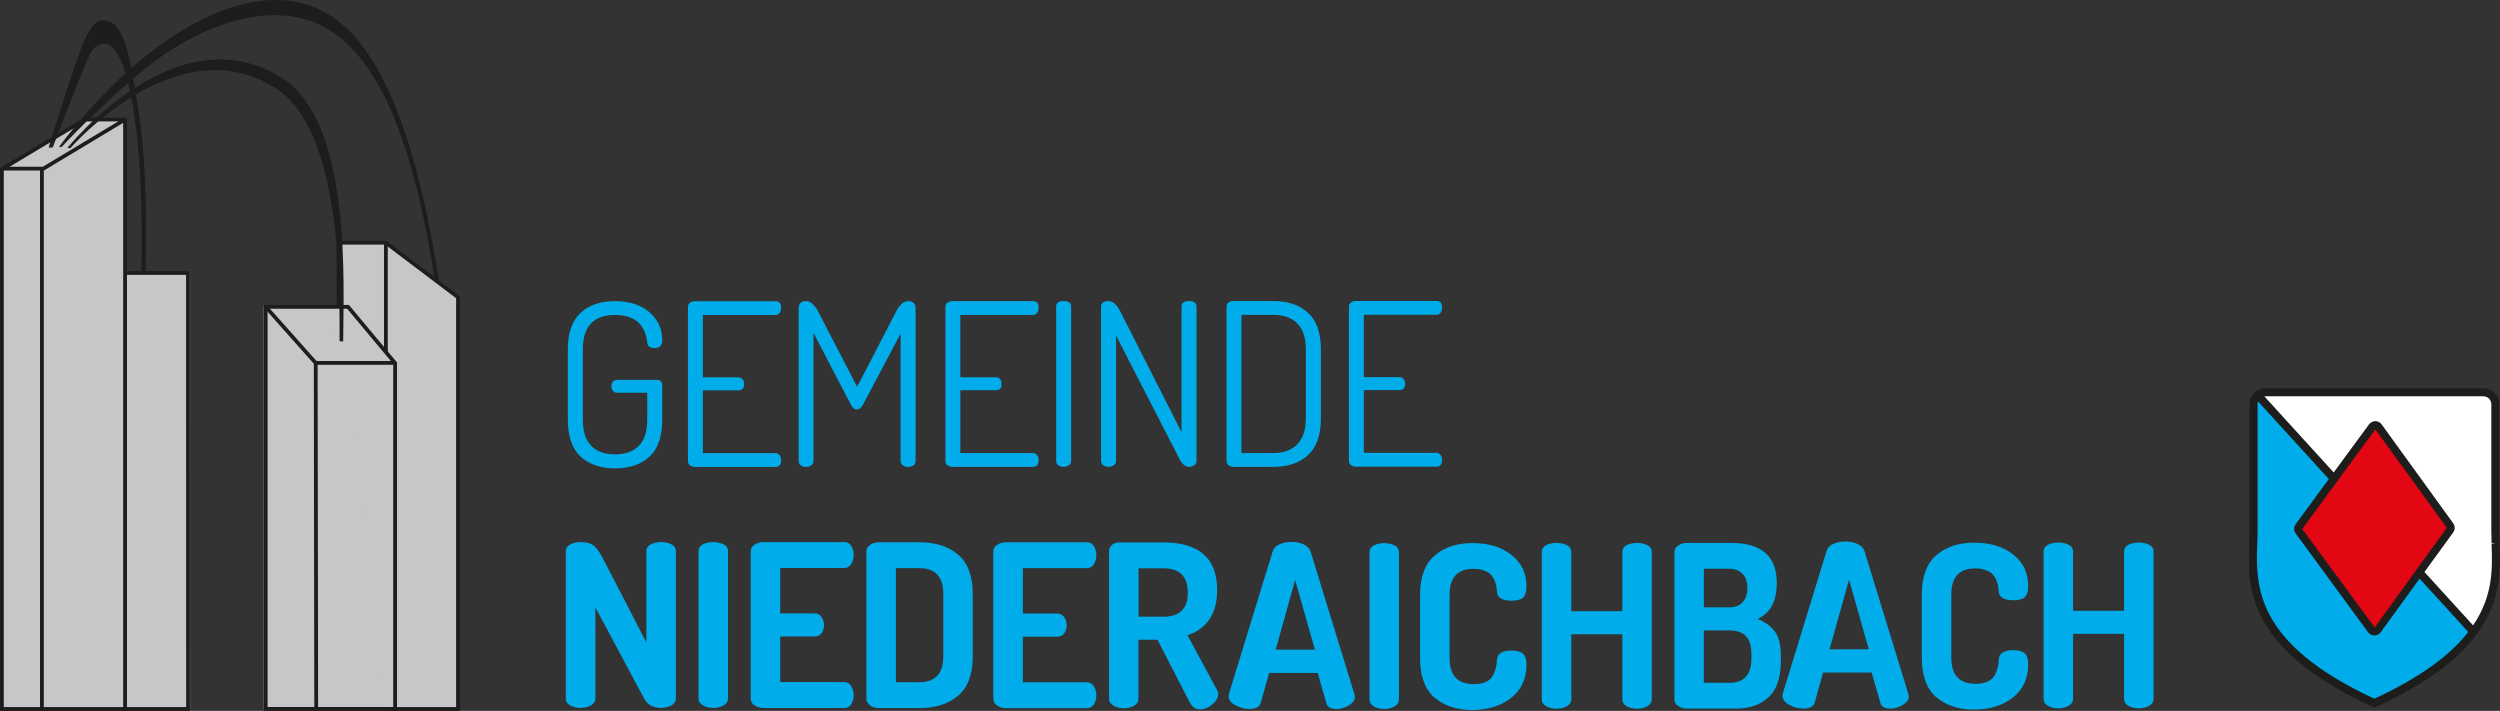 <?xml version="1.0" encoding="UTF-8"?><svg id="Ebene_1" xmlns="http://www.w3.org/2000/svg" xmlns:xlink="http://www.w3.org/1999/xlink" viewBox="0 0 316.81 90.08"><rect x="0" y="0" width="316.81" height="90.08" fill="#333333" stroke="none"/><defs><style>.cls-1,.cls-2{fill:none;}.cls-3{clip-path:url(#clippath);}.cls-4{fill:#00ace9;}.cls-5{fill:#fff;}.cls-6{fill:#c5c7c9;}.cls-7{fill:#e30613;}.cls-8{fill:#1d1d1b;}.cls-2{stroke:#1d1d1b;stroke-width:.48px;}</style><clipPath id="clippath"><rect class="cls-1" x="284.99" y="49.2" width="31.82" height="40.42"/></clipPath></defs><polyline class="cls-6" points="24.08 34.4 24.09 89.91 15.38 89.91 15.52 34.71"/><polygon class="cls-6" points=".12 89.91 .12 21.41 10.74 15.03 15.7 15.03 15.9 89.91 .12 89.91"/><polyline class="cls-6" points=".28 21.47 5.42 21.47 15.78 15.35"/><polygon class="cls-6" points="33.42 89.91 33.42 38.68 44.15 38.68 50.22 45.95 50.22 89.91 33.42 89.91"/><polyline class="cls-6" points="33.54 38.82 39.95 45.99 50.07 45.99"/><polyline class="cls-6" points="42.76 38.74 42.76 30.59 48.9 30.59 58.16 37.59 58.16 89.91 49.13 89.91"/><g><path class="cls-2" d="M15.96,34.59h7.86c0,18.42,0,36.83,.01,55.25H15.69"/><path class="cls-2" d="M.24,89.84V21.44c3.5-2.1,6.99-4.2,10.49-6.3h5.12V89.84H.24Z"/></g><polyline class="cls-2" points=".34 21.37 5.5 21.37 15.72 15.22"/><line class="cls-2" x1="5.31" y1="21.23" x2="5.31" y2="90.08"/><path class="cls-2" d="M33.67,89.84V38.88h10.43c1.99,2.38,3.98,4.76,5.97,7.14v43.81h-16.39Z"/><polyline class="cls-2" points="33.69 38.9 40 45.99 50.15 45.99"/><line class="cls-2" x1="40.01" y1="45.97" x2="40.07" y2="89.97"/><path class="cls-2" d="M42.89,38.71v-7.95h6.01c3.05,2.3,6.09,4.61,9.14,6.91v52.17h-8.82"/><line class="cls-2" x1="48.9" y1="30.82" x2="48.9" y2="44.61"/><g><path class="cls-8" d="M18.43,34.59l-.52,.07c.43-18.81-1.93-28.49-4.32-29.06-.56-.14-1.55-.1-2.25,1.4-1.03,2.2-4.63,11.58-4.66,11.7h-.52c.14-.48,3.49-11.34,4.55-13.62,.99-2.13,1.69-2.73,2.88-2.45,2.37,.56,3,5.68,3.8,10.3,1.09,6.3,1.22,13.63,1.04,21.66"/><path class="cls-8" d="M55.07,35.29C52,15.62,46.83,4.55,38.33,2.36c-6.97-1.79-14.97,2.27-20.11,6.48-5.63,4.62-10.36,9.72-10.4,9.77l-.36,.03c.04-.05,4.49-6.21,10.21-10.91C25.33,1.44,32.5-1.09,38.39,.43c8.99,2.31,14.13,15.22,17.27,35.38l-.59-.52Z"/><path class="cls-8" d="M43.03,43.25c0-6.6,.32-26.69-8.06-32.06-12.46-7.98-25.93,7.42-26.05,7.59l-.38-.02c.13-.17,13.91-17.4,27.24-8.85,8.91,5.71,7.71,26.59,7.71,33.35"/><g><path class="cls-4" d="M259.52,89.44c.36,.21,.8,.32,1.32,.32s.93-.1,1.31-.32c.37-.21,.56-.5,.56-.86v-8.25h6.46v8.25c0,.36,.18,.65,.55,.86,.36,.21,.8,.32,1.32,.32s.93-.1,1.31-.32c.37-.21,.56-.5,.56-.86v-18.68c0-.38-.18-.67-.55-.86-.36-.19-.8-.29-1.32-.29s-.96,.1-1.32,.29c-.36,.19-.55,.48-.55,.86v7.5h-6.46v-7.5c0-.38-.18-.67-.55-.86-.36-.19-.8-.29-1.32-.29s-.96,.1-1.32,.29c-.36,.19-.55,.48-.55,.86v18.68c0,.36,.18,.65,.55,.86m-14.15-1.11c1.22,1.06,2.81,1.59,4.78,1.59s3.68-.52,4.96-1.55c1.27-1.03,1.91-2.41,1.91-4.14,0-.71-.15-1.19-.44-1.45-.3-.26-.78-.39-1.45-.39-1.17,0-1.78,.39-1.84,1.18-.02,.4-.06,.74-.13,1.02-.07,.28-.19,.59-.37,.95-.18,.35-.48,.63-.89,.82-.41,.19-.92,.29-1.54,.29-2.05,0-3.08-1.1-3.08-3.3v-8.02c0-2.2,1.01-3.3,3.02-3.3,.52,0,.97,.07,1.35,.22,.38,.14,.67,.32,.86,.52,.19,.2,.35,.45,.47,.75,.13,.3,.2,.54,.23,.72,.03,.18,.05,.4,.07,.65,.02,.79,.64,1.18,1.87,1.18,.67,0,1.15-.13,1.44-.39,.29-.26,.43-.74,.43-1.45,0-1.65-.64-2.97-1.91-3.97-1.27-1-2.92-1.49-4.93-1.49s-3.57,.53-4.8,1.59c-1.23,1.06-1.84,2.72-1.84,4.99v8.02c0,2.26,.61,3.92,1.83,4.99m-11.05-14.9l2.5,8.82h-4.97l2.47-8.82Zm-7.58,15.85c.57,.32,1.17,.48,1.79,.48,.8,0,1.27-.25,1.43-.74l1.07-3.82h6.16l1.09,3.82c.13,.5,.55,.75,1.26,.75,.54,0,1.06-.15,1.58-.46,.52-.31,.78-.67,.78-1.09,0-.04-.02-.13-.06-.29l-5.55-18.08c-.12-.4-.4-.71-.86-.93-.46-.22-.98-.33-1.55-.33s-1.09,.1-1.54,.3c-.45,.2-.73,.48-.85,.84l-5.55,18.07c-.04,.16-.06,.27-.06,.31,0,.47,.29,.87,.85,1.18m-10.81-17.25h3.19c.73,0,1.3,.22,1.71,.65,.41,.43,.62,1.02,.62,1.77s-.2,1.37-.59,1.81c-.39,.44-.96,.66-1.71,.66h-3.22v-4.89Zm0,7.82h3.25c.92,0,1.61,.24,2.08,.72,.47,.48,.7,1.26,.7,2.33v.46c0,2.09-.93,3.13-2.79,3.13h-3.25v-6.64Zm-3.25,9.57c.31,.23,.7,.34,1.18,.34h6.09c1.76,0,3.16-.48,4.19-1.45,1.04-.97,1.55-2.52,1.55-4.64v-.6c0-1.34-.25-2.36-.75-3.06-.5-.7-1.24-1.24-2.21-1.62,1.63-.71,2.44-2.23,2.44-4.57,0-3.37-1.93-5.06-5.78-5.06h-5.55c-.44,0-.82,.11-1.15,.32-.33,.21-.49,.5-.49,.86v18.68c0,.31,.15,.57,.46,.8m-16.72,.03c.36,.21,.8,.32,1.32,.32s.93-.1,1.31-.32c.37-.21,.56-.5,.56-.86v-8.25h6.47v8.25c0,.36,.18,.65,.54,.86,.36,.21,.8,.32,1.32,.32s.93-.1,1.31-.32c.37-.21,.56-.5,.56-.86v-18.68c0-.38-.18-.67-.55-.86-.36-.19-.8-.29-1.32-.29s-.96,.1-1.32,.29c-.36,.19-.54,.48-.54,.86v7.5h-6.47v-7.5c0-.38-.18-.67-.55-.86-.36-.19-.8-.29-1.32-.29s-.96,.1-1.32,.29c-.36,.19-.55,.48-.55,.86v18.68c0,.36,.18,.65,.55,.86m-14.15-1.11c1.22,1.06,2.81,1.59,4.79,1.59s3.68-.52,4.96-1.55c1.27-1.03,1.91-2.41,1.91-4.14,0-.71-.15-1.19-.45-1.45-.3-.26-.78-.39-1.45-.39-1.17,0-1.78,.39-1.84,1.18-.02,.4-.06,.74-.13,1.02-.07,.28-.19,.59-.37,.95-.18,.35-.48,.63-.89,.82-.41,.19-.92,.29-1.54,.29-2.05,0-3.07-1.1-3.07-3.3v-8.02c0-2.2,1.01-3.3,3.02-3.3,.52,0,.97,.07,1.35,.22,.38,.14,.67,.32,.86,.52,.19,.2,.35,.45,.47,.75,.12,.3,.2,.54,.23,.72,.03,.18,.05,.4,.07,.65,.02,.79,.64,1.18,1.87,1.18,.67,0,1.15-.13,1.44-.39,.29-.26,.43-.74,.43-1.45,0-1.65-.64-2.97-1.91-3.97-1.27-1-2.92-1.49-4.93-1.49s-3.57,.53-4.8,1.59c-1.23,1.06-1.84,2.72-1.84,4.99v8.02c0,2.26,.61,3.92,1.82,4.99m-7.69,1.11c.36,.21,.8,.32,1.32,.32s.93-.1,1.31-.32c.37-.21,.56-.5,.56-.86v-18.68c0-.38-.18-.67-.54-.86-.36-.19-.8-.29-1.32-.29s-.96,.1-1.32,.29c-.36,.19-.55,.48-.55,.86v18.68c0,.36,.18,.65,.55,.86m-9.97-16.01l2.5,8.82h-4.97l2.47-8.82Zm-7.58,15.85c.57,.32,1.17,.48,1.79,.48,.8,0,1.27-.25,1.42-.74l1.07-3.82h6.16l1.09,3.82c.13,.5,.56,.75,1.27,.75,.54,0,1.06-.15,1.58-.46,.52-.31,.78-.67,.78-1.09,0-.04-.02-.13-.06-.29l-5.55-18.08c-.11-.4-.4-.71-.86-.93-.46-.22-.98-.33-1.55-.33s-1.09,.1-1.54,.3c-.45,.2-.73,.48-.85,.84l-5.55,18.07c-.04,.16-.06,.27-.06,.31,0,.47,.28,.87,.85,1.18"/><path class="cls-4" d="M144.28,72.02h3.16c2.05,0,3.08,1.03,3.08,3.08s-1.03,3.05-3.08,3.05h-3.16v-6.12Zm-3.18,17.41c.37,.21,.81,.32,1.31,.32s.96-.1,1.32-.32c.36-.21,.54-.5,.54-.86v-7.5h2.41l4.08,7.93c.31,.59,.74,.89,1.29,.89s1.08-.21,1.58-.62c.5-.41,.75-.86,.75-1.34,0-.19-.05-.34-.14-.46l-3.76-6.98c1.15-.34,2.06-1,2.74-1.95s1.02-2.22,1.02-3.79c0-4-2.27-6.01-6.81-6.01h-5.69c-.34,0-.63,.12-.86,.34-.23,.23-.34,.5-.34,.8v18.68c0,.36,.19,.65,.56,.86m-14.73,0c.33,.21,.71,.32,1.15,.32h10.23c.38,0,.68-.16,.88-.49,.2-.33,.3-.7,.3-1.12,0-.46-.11-.85-.32-1.18-.21-.33-.5-.49-.86-.49h-8.13v-5.78h4.37c.38,0,.67-.15,.88-.44,.2-.3,.3-.63,.3-.99,0-.4-.11-.75-.32-1.05-.21-.3-.5-.45-.86-.45h-4.37v-5.75h8.13c.36,0,.65-.16,.86-.49,.21-.33,.32-.72,.32-1.18,0-.42-.1-.79-.3-1.12-.2-.33-.49-.49-.88-.49h-10.23c-.44,0-.82,.11-1.15,.32-.33,.21-.49,.5-.49,.86v18.65c0,.36,.16,.65,.49,.86m-12.84-17.41h2.99c2.01,0,3.02,1.1,3.02,3.3v7.85c0,2.2-1.01,3.3-3.02,3.3h-2.99v-14.45Zm-3.28,17.39c.31,.23,.7,.34,1.18,.34h5.09c2.05,0,3.69-.53,4.91-1.58,1.23-1.05,1.84-2.72,1.84-5v-7.85c0-2.28-.61-3.95-1.84-5s-2.86-1.58-4.91-1.58h-5.09c-.48,0-.87,.12-1.18,.34-.31,.23-.46,.5-.46,.8v18.71c0,.31,.15,.57,.46,.8m-14.63,.03c.33,.21,.71,.32,1.15,.32h10.23c.38,0,.68-.16,.88-.49,.2-.33,.3-.7,.3-1.12,0-.46-.11-.85-.32-1.18-.21-.33-.5-.49-.86-.49h-8.13v-5.78h4.37c.38,0,.67-.15,.88-.44,.2-.3,.3-.63,.3-.99,0-.4-.11-.75-.32-1.05-.21-.3-.5-.45-.86-.45h-4.37v-5.75h8.13c.36,0,.65-.16,.86-.49,.21-.33,.32-.72,.32-1.18,0-.42-.1-.79-.3-1.12-.2-.33-.49-.49-.88-.49h-10.23c-.44,0-.82,.11-1.15,.32-.33,.21-.49,.5-.49,.86v18.65c0,.36,.16,.65,.49,.86m-6.55,0c.36,.21,.8,.32,1.32,.32s.93-.1,1.31-.32c.37-.21,.56-.5,.56-.86v-18.68c0-.38-.18-.67-.55-.86-.36-.19-.8-.29-1.32-.29s-.96,.1-1.32,.29c-.36,.19-.55,.48-.55,.86v18.68c0,.36,.18,.65,.55,.86m-16.81,0c.36,.21,.8,.32,1.32,.32s.93-.1,1.31-.32c.37-.21,.56-.5,.56-.86v-11.55l6.18,11.55c.42,.79,1.14,1.18,2.15,1.18,.5,0,.93-.1,1.31-.32,.37-.21,.56-.5,.56-.86v-18.68c0-.38-.18-.67-.55-.86s-.8-.29-1.32-.29-.96,.1-1.32,.29c-.36,.19-.55,.48-.55,.86v11.55l-5.55-10.72c-.44-.82-.84-1.36-1.21-1.61-.36-.25-.89-.37-1.58-.37-.52,0-.96,.1-1.32,.3s-.55,.49-.55,.88v18.65c0,.36,.18,.65,.55,.86"/><path class="cls-4" d="M171.2,58.94c.17,.13,.37,.2,.6,.2h10.23c.48,0,.72-.29,.72-.86,0-.25-.07-.46-.2-.63-.13-.17-.31-.26-.52-.26h-9.2v-7.96h4.51c.48,0,.72-.26,.72-.78,0-.25-.06-.45-.19-.62-.13-.16-.3-.24-.53-.24h-4.51v-7.9h9.2c.23,0,.41-.09,.53-.27,.12-.18,.19-.4,.19-.65,0-.55-.24-.83-.72-.83h-10.23c-.23,0-.43,.06-.6,.19-.17,.13-.26,.3-.26,.53v19.54c0,.23,.09,.41,.26,.55m-13.88-19.05h4.05c1.3,0,2.31,.36,3.03,1.09,.72,.73,1.08,1.82,1.08,3.28v8.74c0,1.46-.36,2.55-1.08,3.29-.72,.74-1.73,1.11-3.03,1.11h-4.05v-17.5Zm-1.65,19.04c.16,.14,.37,.22,.62,.22h5.09c1.82,0,3.28-.49,4.37-1.48,1.09-.99,1.64-2.54,1.64-4.67v-8.74c0-2.11-.55-3.66-1.64-4.64-1.09-.99-2.55-1.48-4.37-1.48h-5.09c-.25,0-.46,.07-.62,.2-.16,.13-.24,.3-.24,.49v19.6c0,.19,.08,.36,.24,.5m-15.86,.02c.18,.13,.41,.2,.67,.2,.25,0,.47-.07,.66-.2,.19-.13,.29-.32,.29-.55v-15.89l7.99,15.55c.36,.73,.79,1.09,1.26,1.09,.25,0,.47-.07,.66-.2,.19-.13,.29-.32,.29-.55v-19.57c0-.46-.32-.69-.95-.69s-.95,.23-.95,.69v15.92l-7.76-15.29c-.46-.88-.96-1.32-1.49-1.32-.63,0-.95,.24-.95,.72v19.54c0,.23,.09,.41,.27,.55m-5.69,0c.18,.13,.41,.2,.68,.2,.25,0,.47-.07,.66-.2,.19-.13,.29-.32,.29-.55v-19.57c0-.46-.32-.69-.95-.69s-.95,.23-.95,.69v19.57c0,.23,.09,.41,.27,.55m-14.04,0c.17,.13,.37,.2,.6,.2h10.23c.48,0,.72-.29,.72-.86,0-.25-.07-.46-.2-.63-.13-.17-.31-.26-.52-.26h-9.2v-7.96h4.51c.48,0,.72-.26,.72-.78,0-.25-.06-.45-.19-.62-.13-.16-.3-.24-.53-.24h-4.51v-7.9h9.2c.23,0,.41-.09,.53-.27,.13-.18,.19-.4,.19-.65,0-.55-.24-.83-.72-.83h-10.23c-.23,0-.43,.06-.6,.19-.17,.13-.26,.3-.26,.53v19.54c0,.23,.09,.41,.26,.55m-18.61,0c.18,.13,.41,.2,.68,.2,.25,0,.47-.07,.66-.2,.19-.13,.29-.32,.29-.55v-16.24l4.74,9.11c.21,.4,.46,.6,.75,.6,.31,0,.56-.2,.78-.6l4.77-9.02v16.15c0,.23,.1,.41,.29,.55,.19,.13,.41,.2,.66,.2,.27,0,.49-.07,.68-.2,.18-.13,.27-.32,.27-.55v-19.34c0-.61-.32-.92-.95-.92-.56,0-1.06,.44-1.52,1.32l-4.94,9.54-4.94-9.54c-.46-.88-.97-1.32-1.52-1.32-.63,0-.95,.31-.95,.92v19.34c0,.23,.09,.41,.27,.55m-14.04,0c.17,.13,.37,.2,.6,.2h10.23c.48,0,.72-.29,.72-.86,0-.25-.07-.46-.2-.63-.13-.17-.31-.26-.52-.26h-9.2v-7.96h4.51c.48,0,.72-.26,.72-.78,0-.25-.06-.45-.19-.62-.13-.16-.3-.24-.53-.24h-4.51v-7.9h9.2c.23,0,.41-.09,.53-.27,.12-.18,.19-.4,.19-.65,0-.55-.24-.83-.72-.83h-10.23c-.23,0-.43,.06-.6,.19-.17,.13-.26,.3-.26,.53v19.54c0,.23,.09,.41,.26,.55m-13.84-1.11c1.08,.99,2.53,1.48,4.35,1.48s3.27-.49,4.35-1.48c1.08-.99,1.62-2.54,1.62-4.67v-4.31c0-.5-.23-.75-.69-.75h-5.06c-.21,0-.38,.08-.5,.24-.13,.16-.19,.35-.19,.56,0,.23,.06,.43,.19,.59,.13,.16,.29,.24,.5,.24h3.85v3.42c0,1.48-.35,2.58-1.06,3.3-.71,.73-1.72,1.09-3.02,1.09s-2.31-.36-3.02-1.09c-.71-.73-1.06-1.83-1.06-3.3v-8.91c0-2.91,1.36-4.37,4.08-4.37,2.45,0,3.81,1.16,4.08,3.48,.02,.48,.34,.72,.95,.72s.95-.33,.95-.98c0-1.46-.55-2.65-1.64-3.58-1.09-.93-2.55-1.39-4.37-1.39s-3.24,.49-4.33,1.48c-1.08,.99-1.62,2.53-1.62,4.64v8.91c0,2.13,.54,3.68,1.62,4.67"/></g></g><g class="cls-3"><path class="cls-4" d="M285.58,51.23v15.94c0,.54-.01,1.11-.03,1.7-.19,5.47-.44,12.95,15.31,20.22,0,0,.03,.03,.05,.02,.02,0,.05-.02,.05-.02,6.56-3.02,10.34-6.09,12.5-9.02l-27.34-29.99c-.33,.28-.54,.69-.54,1.16"/><path class="cls-5" d="M316.25,68.87c-.02-.59-.04-1.16-.04-1.7v-12.85s0-3.09,0-3.09c0-.84-.68-1.52-1.52-1.52h-27.6c-.37,0-.72,.14-.99,.36l27.34,29.99c3.04-4.12,2.91-8,2.8-11.19"/><path class="cls-8" d="M316.76,68.85l-.51,.02-.51,.02h0c.11,3.09,.23,6.58-2.34,10.36l-26.45-29.02s.1-.01,.15-.01h27.6c.56,0,1.01,.45,1.01,1.01v15.94c0,.52,.01,1.06,.03,1.63l.51,.07,.51-.11c-.02-.55-.04-1.08-.04-1.59v-15.94c0-1.12-.91-2.03-2.03-2.03h-27.6c-.48,0-.95,.17-1.32,.49-.45,.39-.71,.95-.71,1.55v15.94c0,.54-.01,1.1-.03,1.68-.19,5.61-.46,13.29,15.6,20.7,.02,0,.04,.02,.06,.02,.07,.03,.14,.03,.22,.04,.07,0,.14-.01,.2-.04,.02,0,.03-.01,.05-.02,6.04-2.79,10.2-5.79,12.7-9.19,3.15-4.27,3.01-8.29,2.9-11.51Zm-15.87,19.7c-15.27-7.1-15.02-14.36-14.84-19.66,.02-.6,.04-1.17,.04-1.72v-15.94c0-.12,.02-.24,.06-.36l26.64,29.22c-2.4,3.08-6.3,5.85-11.89,8.45Z"/><path class="cls-7" d="M301.4,54.09l9.07,12.53c.12,.17,.12,.4,0,.57l-9.19,12.64c-.19,.27-.59,.27-.78,0l-9.18-12.53c-.12-.17-.12-.4,0-.57l9.29-12.64c.19-.26,.59-.26,.78,0"/><path class="cls-8" d="M300.9,80.54c-.31,0-.61-.15-.8-.41l-9.18-12.53c-.26-.36-.25-.83,0-1.18l9.29-12.64c.19-.25,.48-.41,.8-.41,.26-.03,.62,.15,.8,.41h0l9.07,12.53c.25,.35,.25,.82,0,1.16l-9.19,12.65c-.19,.25-.49,.41-.8,.41h0Zm.11-26.13l-9.26,12.62,9.18,12.49,9.14-12.64-9.06-12.47Zm-.02-.02h0Z"/></g></svg>
